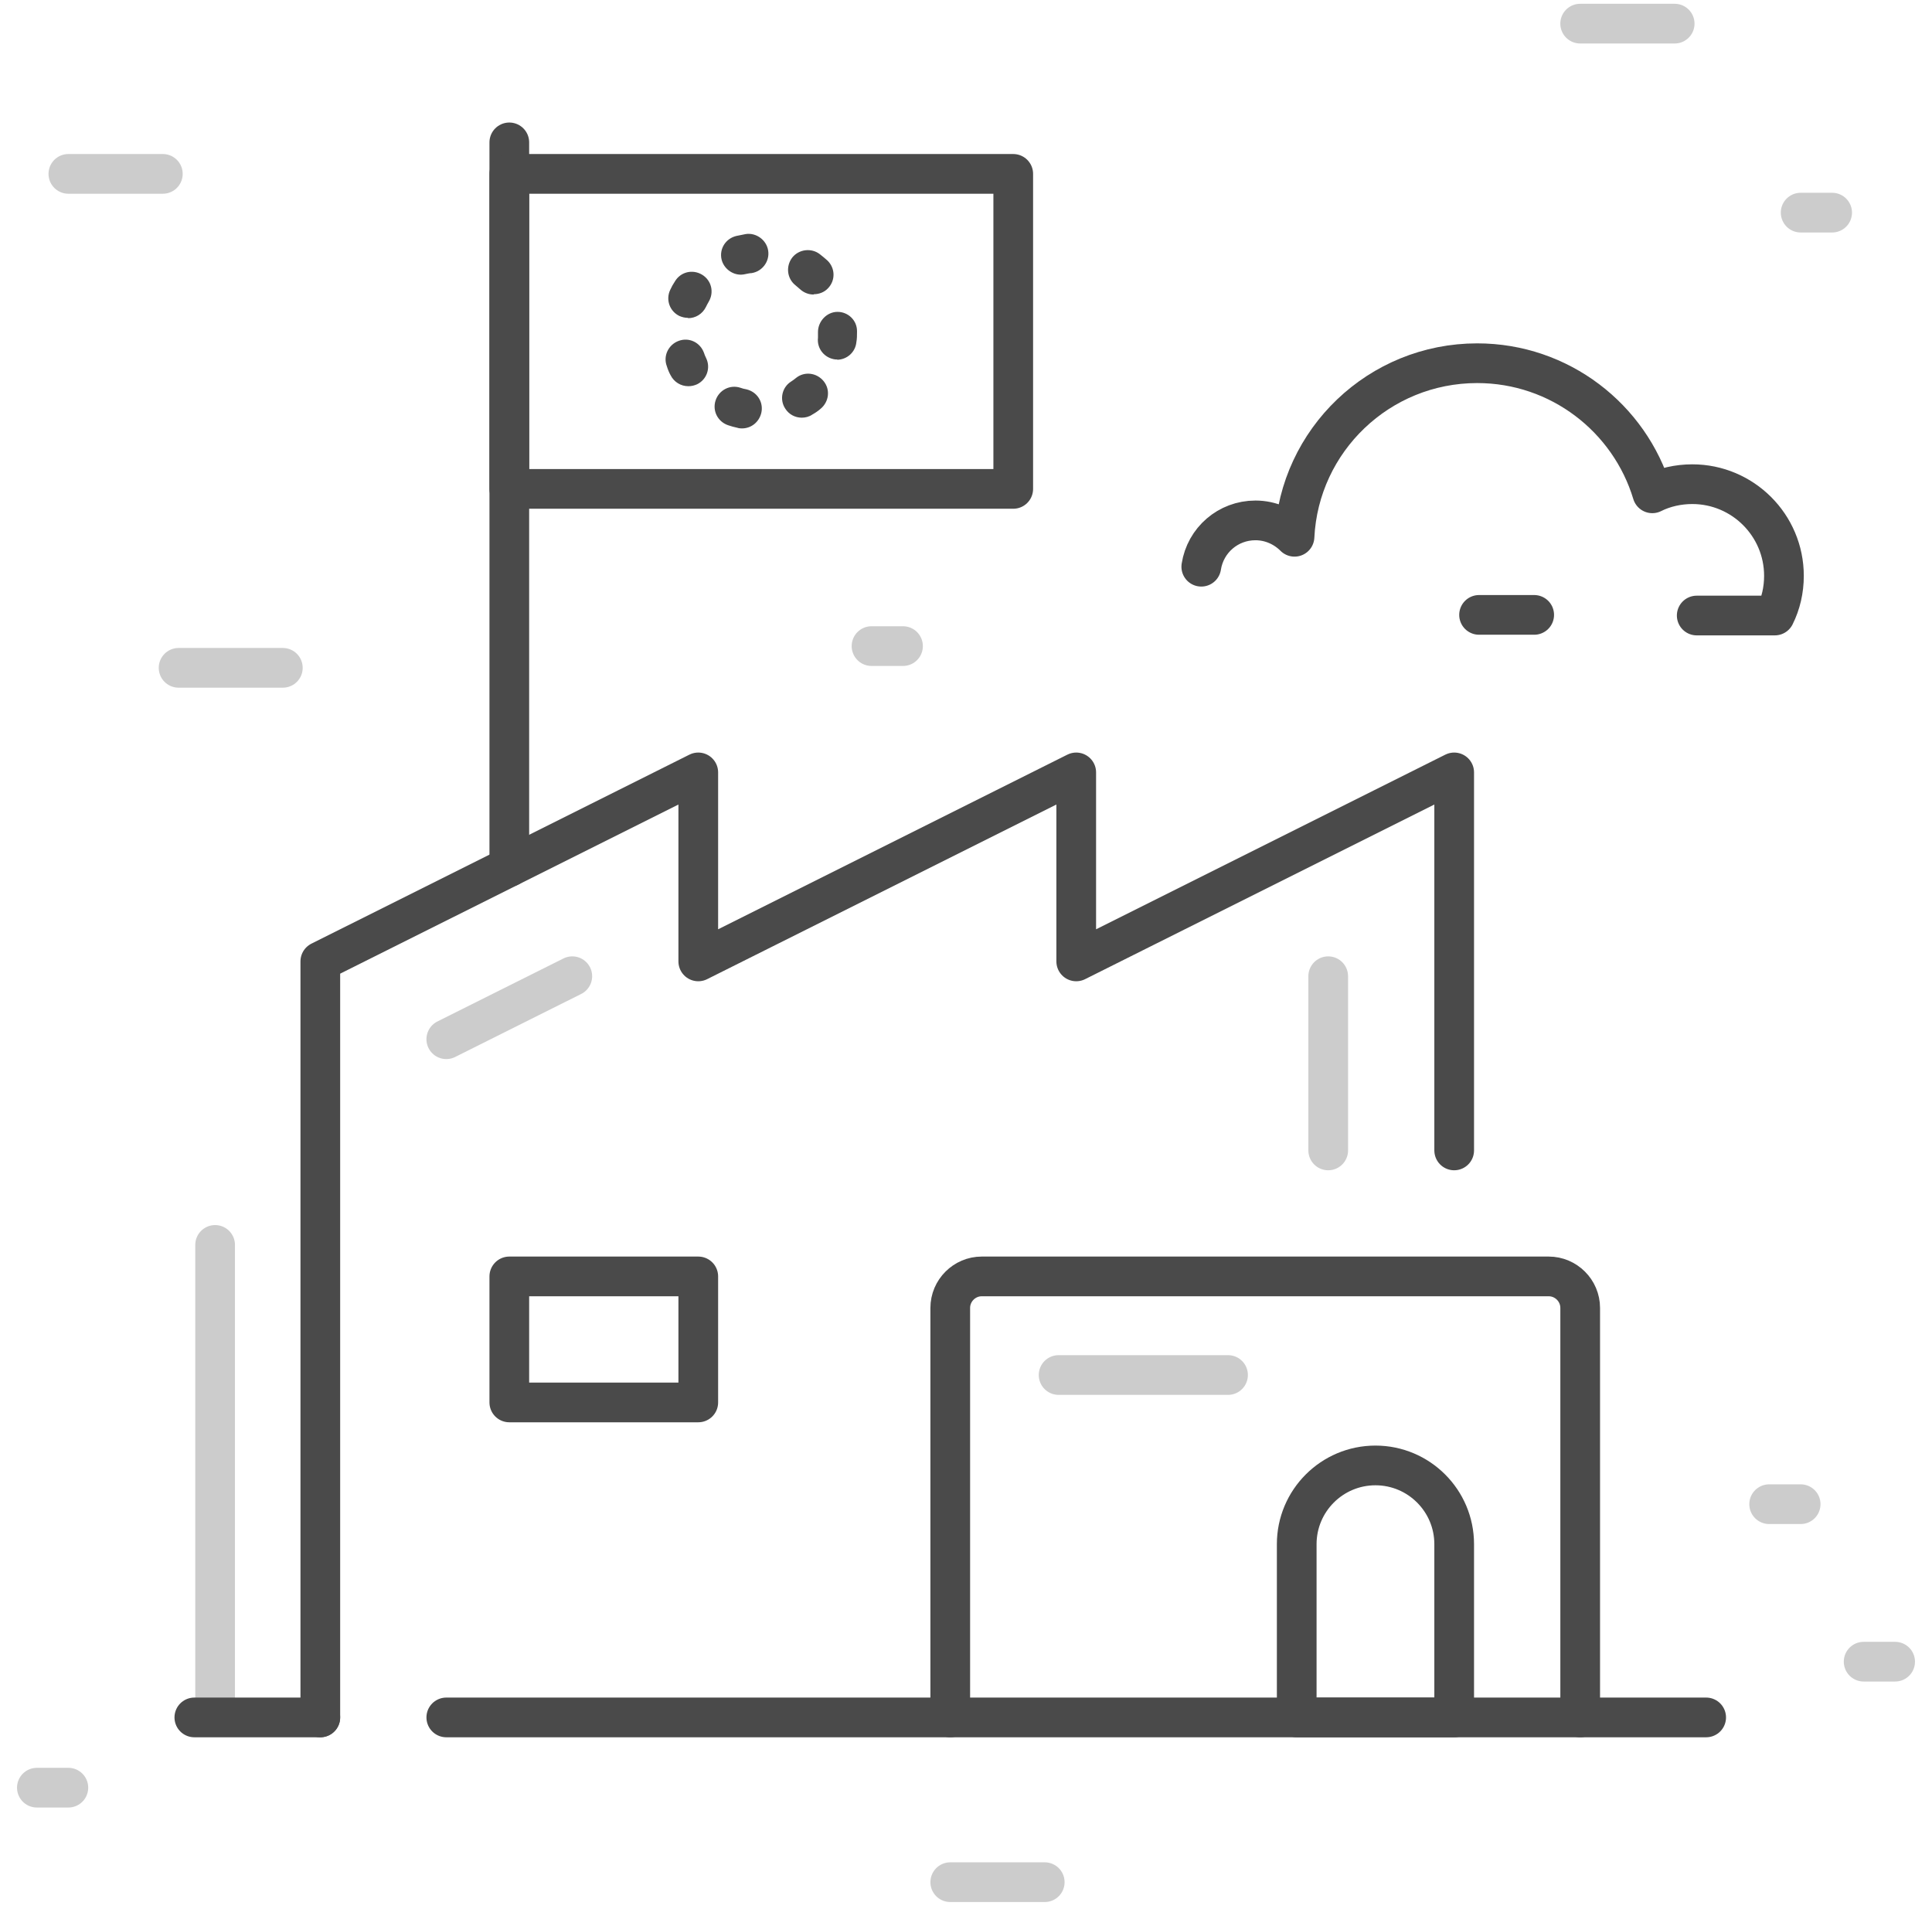 <?xml version="1.0" encoding="utf-8"?>
<svg width="73" height="72" viewBox="0 0 73 72" fill="none" xmlns="http://www.w3.org/2000/svg">
<g clip-path="url(#clip0_711_2395)">
<path d="M8.128 64.586V47.032" stroke="#CCCCCC" stroke-width="1.5" stroke-linecap="round" stroke-linejoin="round"/>
<path d="M64.467 64.883H16.863" stroke="#4A4A4A" stroke-width="1.5" stroke-linecap="round" stroke-linejoin="round"/>
<path d="M12.103 64.883H7.343" stroke="#4A4A4A" stroke-width="1.5" stroke-linecap="round" stroke-linejoin="round"/>
<path d="M12.103 64.883V36.321L26.384 29.181V36.321L40.665 29.181V36.321L54.946 29.181V43.462" stroke="#4A4A4A" stroke-width="1.5" stroke-linecap="round" stroke-linejoin="round"/>
<path d="M21.624 36.881L16.863 39.261" stroke="#CCCCCC" stroke-width="1.5" stroke-linecap="round" stroke-linejoin="round"/>
<path d="M50.186 43.462V36.881" stroke="#CCCCCC" stroke-width="1.5" stroke-linecap="round" stroke-linejoin="round"/>
<path d="M59.707 64.883V49.412C59.707 48.758 59.171 48.222 58.517 48.222H37.095C36.441 48.222 35.905 48.758 35.905 49.412V64.883" stroke="#4A4A4A" stroke-width="1.5" stroke-linecap="round" stroke-linejoin="round"/>
<path d="M26.384 48.222H19.244V52.983H26.384V48.222Z" stroke="#4A4A4A" stroke-width="1.5" stroke-linecap="round" stroke-linejoin="round"/>
<path d="M48.996 64.883V58.338C48.996 56.696 50.329 55.363 51.971 55.363C53.613 55.363 54.946 56.696 54.946 58.338V64.883H48.996Z" stroke="#4A4A4A" stroke-width="1.5" stroke-linecap="round" stroke-linejoin="round"/>
<path d="M19.244 5.379V32.751" stroke="#4A4A4A" stroke-width="1.5" stroke-linecap="round" stroke-linejoin="round"/>
<path d="M38.285 6.569H19.244V18.47H38.285V6.569Z" stroke="#4A4A4A" stroke-width="1.5" stroke-linecap="round" stroke-linejoin="round"/>
<path d="M28.027 16.185C28.027 16.185 27.919 16.185 27.86 16.161C27.741 16.137 27.622 16.102 27.515 16.066C27.122 15.935 26.908 15.519 27.039 15.126C27.17 14.733 27.586 14.519 27.979 14.65C28.05 14.674 28.122 14.697 28.205 14.709C28.61 14.805 28.86 15.197 28.765 15.602C28.681 15.947 28.384 16.185 28.038 16.185H28.027ZM30.3 15.78C30.05 15.78 29.812 15.662 29.669 15.435C29.443 15.09 29.55 14.626 29.895 14.412C29.955 14.376 30.014 14.329 30.074 14.281C30.395 14.019 30.859 14.079 31.121 14.4C31.383 14.721 31.323 15.185 31.002 15.447C30.907 15.531 30.799 15.602 30.692 15.662C30.573 15.745 30.431 15.78 30.288 15.78H30.3ZM26.003 14.59C25.73 14.59 25.468 14.436 25.337 14.174C25.277 14.067 25.23 13.948 25.194 13.829C25.051 13.448 25.254 13.02 25.646 12.877C26.039 12.734 26.456 12.936 26.599 13.329C26.622 13.4 26.646 13.46 26.682 13.531C26.86 13.9 26.706 14.341 26.337 14.519C26.23 14.567 26.122 14.59 26.015 14.59H26.003ZM31.645 13.579C31.645 13.579 31.597 13.579 31.561 13.579C31.157 13.531 30.859 13.174 30.907 12.758C30.907 12.686 30.907 12.615 30.907 12.543C30.907 12.139 31.24 11.782 31.645 11.782C32.049 11.782 32.382 12.103 32.382 12.508V12.543C32.382 12.674 32.382 12.793 32.358 12.924C32.323 13.305 32.002 13.591 31.621 13.591L31.645 13.579ZM25.992 12.008C25.884 12.008 25.777 11.984 25.67 11.937C25.301 11.758 25.147 11.318 25.325 10.949C25.373 10.842 25.432 10.735 25.504 10.627C25.718 10.27 26.17 10.163 26.527 10.377C26.884 10.592 26.991 11.044 26.777 11.401C26.741 11.46 26.706 11.532 26.67 11.603C26.539 11.865 26.277 12.02 26.003 12.02L25.992 12.008ZM30.74 11.127C30.55 11.127 30.371 11.056 30.228 10.925C30.169 10.877 30.121 10.83 30.062 10.782C29.74 10.532 29.681 10.068 29.931 9.735C30.181 9.414 30.657 9.354 30.978 9.604C31.073 9.675 31.168 9.759 31.264 9.842C31.561 10.128 31.573 10.592 31.288 10.889C31.145 11.044 30.942 11.115 30.752 11.115L30.74 11.127ZM27.991 10.377C27.658 10.377 27.348 10.139 27.265 9.806C27.17 9.402 27.42 9.009 27.824 8.914C27.943 8.89 28.062 8.866 28.181 8.842C28.574 8.783 28.967 9.068 29.026 9.473C29.086 9.878 28.8 10.258 28.396 10.318C28.324 10.318 28.241 10.342 28.169 10.354C28.11 10.366 28.062 10.377 28.003 10.377H27.991Z" fill="#4A4A4A"/>
<path d="M57.969 23.23H55.886" stroke="#4A4A4A" stroke-width="1.5" stroke-linecap="round" stroke-linejoin="round"/>
<path d="M45.39 21.41C45.545 20.41 46.401 19.66 47.437 19.66C48.008 19.66 48.532 19.898 48.913 20.279C49.091 16.625 52.114 13.722 55.815 13.722C58.933 13.722 61.575 15.792 62.432 18.637C62.884 18.411 63.408 18.292 63.943 18.292C65.847 18.292 67.406 19.839 67.406 21.755C67.406 22.29 67.287 22.802 67.061 23.254H64.11" stroke="#4A4A4A" stroke-width="1.5" stroke-linecap="round" stroke-linejoin="round"/>
<path d="M10.687 25.23H6.748" stroke="#CCCCCC" stroke-width="1.5" stroke-linecap="round" stroke-linejoin="round"/>
<path d="M2.583 67.537H1.393" stroke="#CCCCCC" stroke-width="1.5" stroke-linecap="round" stroke-linejoin="round"/>
<path d="M39.475 71.107H35.905" stroke="#CCCCCC" stroke-width="1.5" stroke-linecap="round" stroke-linejoin="round"/>
<path d="M68.037 56.827H66.847" stroke="#CCCCCC" stroke-width="1.5" stroke-linecap="round" stroke-linejoin="round"/>
<path d="M71.607 62.777H70.417" stroke="#CCCCCC" stroke-width="1.5" stroke-linecap="round" stroke-linejoin="round"/>
<path d="M69.227 8.033H68.037" stroke="#CCCCCC" stroke-width="1.5" stroke-linecap="round" stroke-linejoin="round"/>
<path d="M34.12 24.409H32.93" stroke="#CCCCCC" stroke-width="1.5" stroke-linecap="round" stroke-linejoin="round"/>
<path d="M46.401 51.947H39.999" stroke="#CCCCCC" stroke-width="1.5" stroke-linecap="round" stroke-linejoin="round"/>
<path d="M6.153 6.569H2.583" stroke="#CCCCCC" stroke-width="1.5" stroke-linecap="round" stroke-linejoin="round"/>
<path d="M63.277 0.893H59.706" stroke="#CCCCCC" stroke-width="1.5" stroke-linecap="round" stroke-linejoin="round"/>
</g>
<defs>
<clipPath id="clip0_711_2395">
<rect width="72" height="72" fill="white" transform="translate(0.5)"/>
</clipPath>
</defs>
</svg>

